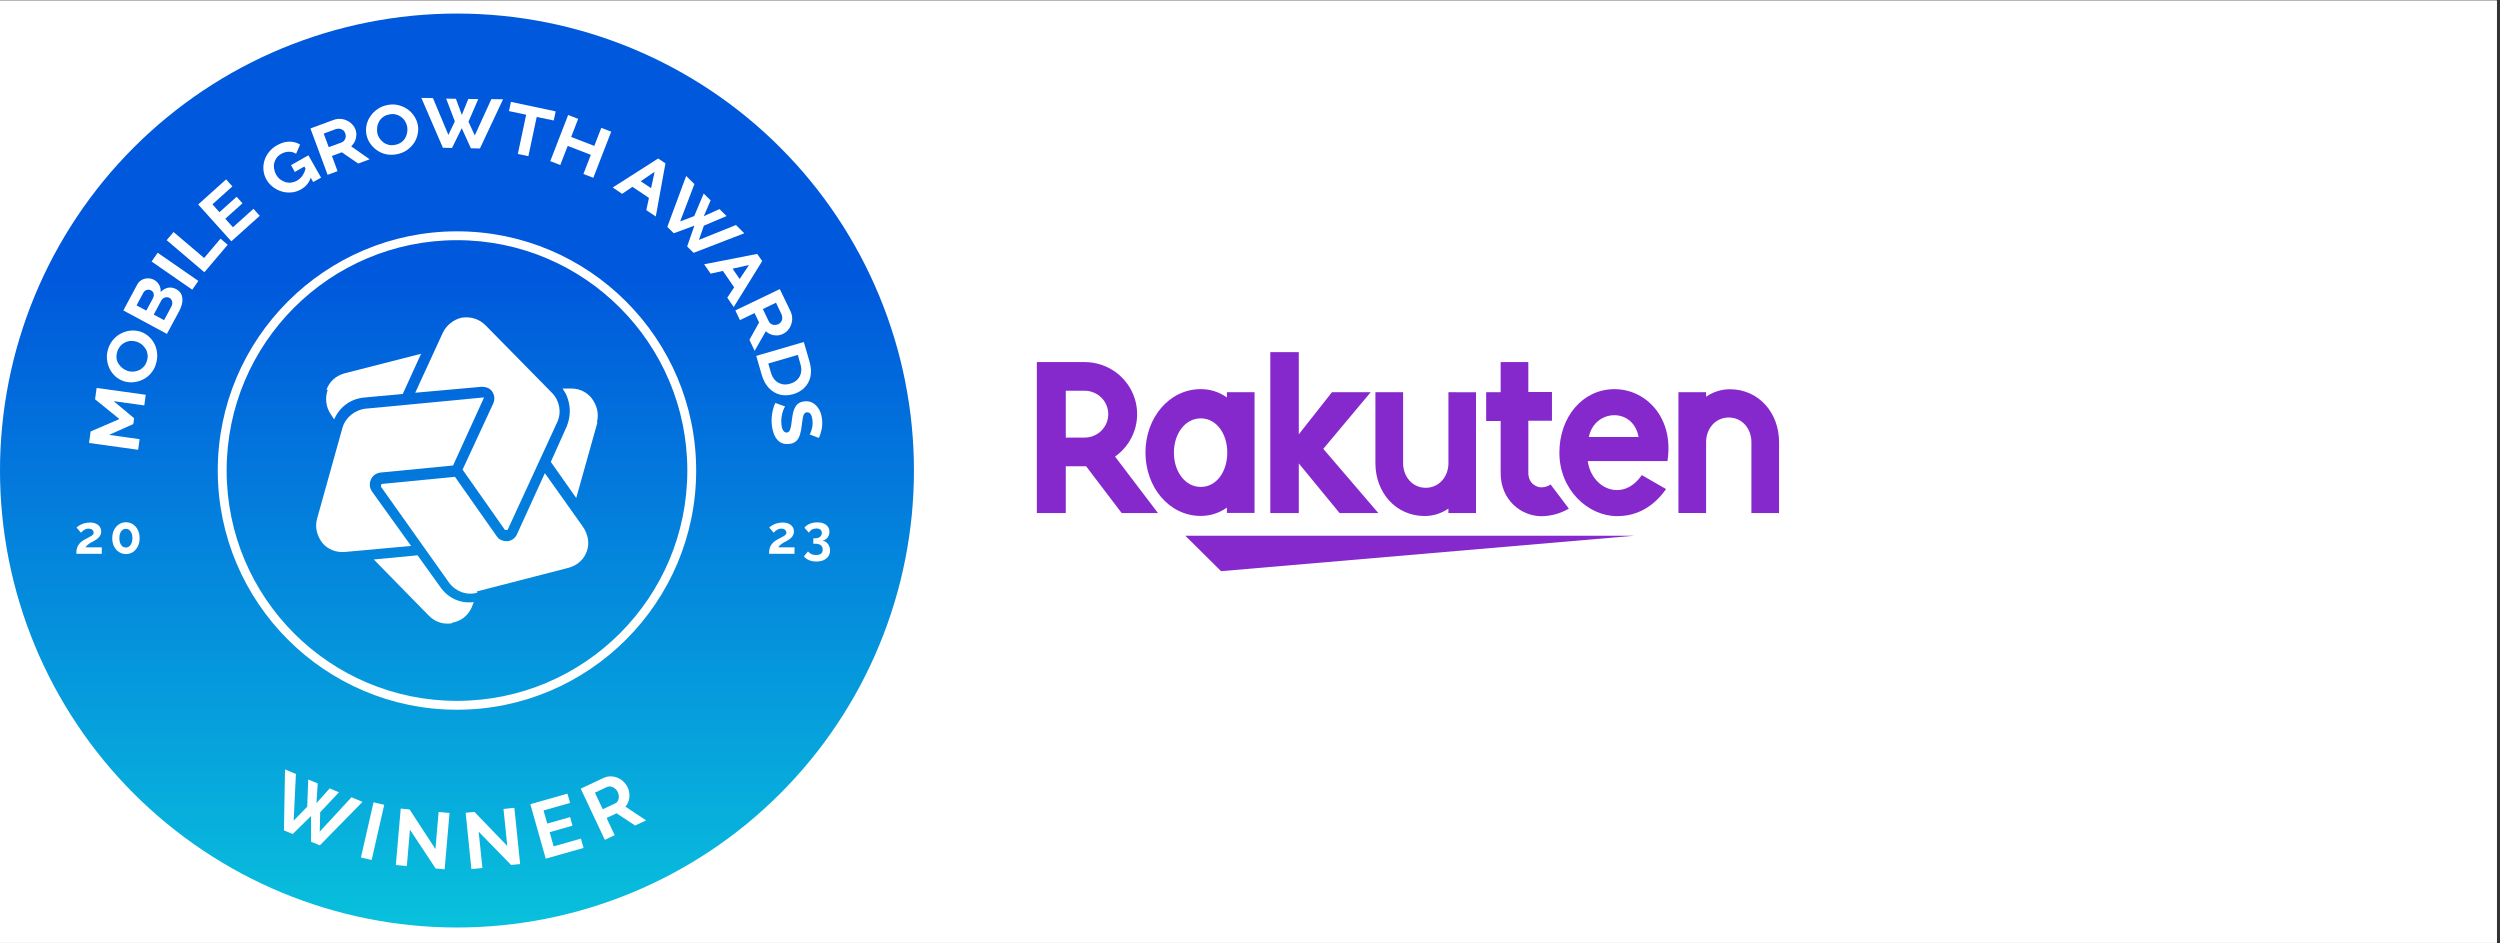 <?xml version="1.0" encoding="UTF-8"?>
<svg xmlns="http://www.w3.org/2000/svg" xmlns:xlink="http://www.w3.org/1999/xlink" width="530" zoomAndPan="magnify" viewBox="0 0 397.5 150" height="200" preserveAspectRatio="xMidYMid meet" version="1.0">
  <rect x="0" y="0" width="397.5" height="150" fill="#333333" stroke="none"/>
  <defs>
    <clipPath id="eaad29a18f">
      <path d="M 0 0.094 L 397 0.094 L 397 149.906 L 0 149.906 Z M 0 0.094 " clip-rule="nonzero"></path>
    </clipPath>
    <clipPath id="5bde4d93d6">
      <path d="M 0 2.156 L 145.316 2.156 L 145.316 147.473 L 0 147.473 Z M 0 2.156 " clip-rule="nonzero"></path>
    </clipPath>
    <clipPath id="ef4cf94f15">
      <path d="M 145.316 74.812 C 145.316 76.004 145.289 77.191 145.23 78.379 C 145.172 79.566 145.082 80.75 144.969 81.934 C 144.852 83.117 144.707 84.297 144.531 85.473 C 144.355 86.652 144.152 87.82 143.922 88.988 C 143.688 90.156 143.43 91.312 143.141 92.469 C 142.852 93.621 142.535 94.766 142.188 95.906 C 141.844 97.043 141.469 98.172 141.07 99.293 C 140.668 100.41 140.242 101.52 139.785 102.617 C 139.332 103.719 138.848 104.805 138.34 105.879 C 137.832 106.953 137.297 108.016 136.738 109.062 C 136.176 110.113 135.59 111.148 134.98 112.168 C 134.367 113.188 133.734 114.191 133.07 115.18 C 132.41 116.168 131.727 117.141 131.02 118.098 C 130.309 119.051 129.578 119.988 128.824 120.906 C 128.07 121.828 127.293 122.727 126.496 123.609 C 125.695 124.488 124.875 125.352 124.035 126.191 C 123.195 127.031 122.336 127.852 121.453 128.648 C 120.57 129.449 119.672 130.223 118.754 130.98 C 117.832 131.734 116.895 132.465 115.941 133.172 C 114.984 133.883 114.016 134.566 113.027 135.227 C 112.035 135.887 111.031 136.523 110.012 137.133 C 108.992 137.746 107.957 138.332 106.91 138.891 C 105.859 139.453 104.801 139.988 103.723 140.496 C 102.648 141.004 101.562 141.484 100.465 141.941 C 99.363 142.395 98.258 142.824 97.137 143.223 C 96.016 143.625 94.887 143.996 93.75 144.344 C 92.613 144.688 91.465 145.004 90.312 145.293 C 89.16 145.582 88 145.844 86.832 146.074 C 85.668 146.309 84.496 146.512 83.32 146.684 C 82.145 146.859 80.965 147.004 79.781 147.121 C 78.598 147.238 77.41 147.324 76.223 147.383 C 75.035 147.441 73.848 147.473 72.66 147.473 C 71.469 147.473 70.281 147.441 69.094 147.383 C 67.906 147.324 66.719 147.238 65.535 147.121 C 64.352 147.004 63.172 146.859 61.996 146.684 C 60.82 146.512 59.648 146.309 58.484 146.074 C 57.316 145.844 56.156 145.582 55.004 145.293 C 53.852 145.004 52.703 144.688 51.566 144.344 C 50.43 143.996 49.301 143.625 48.18 143.223 C 47.062 142.824 45.953 142.395 44.852 141.941 C 43.754 141.484 42.668 141.004 41.594 140.496 C 40.52 139.988 39.457 139.453 38.406 138.891 C 37.359 138.332 36.324 137.746 35.305 137.133 C 34.285 136.523 33.281 135.887 32.293 135.227 C 31.305 134.566 30.332 133.883 29.375 133.172 C 28.422 132.465 27.484 131.734 26.566 130.98 C 25.645 130.223 24.746 129.449 23.863 128.648 C 22.984 127.852 22.121 127.031 21.281 126.191 C 20.441 125.352 19.621 124.488 18.82 123.609 C 18.023 122.727 17.246 121.828 16.492 120.906 C 15.738 119.988 15.008 119.051 14.297 118.098 C 13.59 117.141 12.906 116.168 12.246 115.18 C 11.586 114.191 10.949 113.188 10.336 112.168 C 9.727 111.148 9.141 110.113 8.578 109.062 C 8.02 108.016 7.484 106.953 6.977 105.879 C 6.469 104.805 5.984 103.719 5.531 102.617 C 5.074 101.52 4.648 100.41 4.246 99.293 C 3.848 98.172 3.473 97.043 3.129 95.906 C 2.785 94.766 2.465 93.621 2.176 92.469 C 1.887 91.312 1.629 90.156 1.395 88.988 C 1.164 87.82 0.961 86.652 0.785 85.473 C 0.613 84.297 0.465 83.117 0.352 81.934 C 0.234 80.75 0.145 79.566 0.086 78.379 C 0.027 77.191 0 76.004 0 74.812 C 0 73.625 0.027 72.438 0.086 71.246 C 0.145 70.059 0.234 68.875 0.352 67.691 C 0.465 66.508 0.613 65.328 0.785 64.152 C 0.961 62.977 1.164 61.805 1.395 60.637 C 1.629 59.473 1.887 58.312 2.176 57.16 C 2.465 56.004 2.785 54.859 3.129 53.723 C 3.473 52.582 3.848 51.453 4.246 50.336 C 4.648 49.215 5.074 48.105 5.531 47.008 C 5.984 45.91 6.469 44.824 6.977 43.746 C 7.484 42.672 8.02 41.609 8.578 40.562 C 9.141 39.512 9.727 38.48 10.336 37.461 C 10.949 36.438 11.586 35.434 12.246 34.445 C 12.906 33.457 13.59 32.484 14.297 31.531 C 15.008 30.574 15.738 29.637 16.492 28.719 C 17.246 27.801 18.023 26.898 18.82 26.02 C 19.621 25.137 20.441 24.277 21.281 23.438 C 22.121 22.594 22.984 21.773 23.863 20.977 C 24.746 20.18 25.645 19.402 26.566 18.648 C 27.484 17.895 28.422 17.16 29.375 16.453 C 30.332 15.746 31.305 15.059 32.293 14.398 C 33.281 13.738 34.285 13.102 35.305 12.492 C 36.324 11.879 37.359 11.293 38.406 10.734 C 39.457 10.172 40.52 9.641 41.594 9.129 C 42.668 8.621 43.754 8.141 44.852 7.684 C 45.953 7.23 47.062 6.801 48.18 6.402 C 49.301 6 50.43 5.629 51.566 5.281 C 52.703 4.938 53.852 4.621 55.004 4.332 C 56.156 4.043 57.316 3.781 58.484 3.551 C 59.648 3.32 60.82 3.117 61.996 2.941 C 63.172 2.766 64.352 2.621 65.535 2.504 C 66.719 2.387 67.906 2.301 69.094 2.242 C 70.281 2.184 71.469 2.156 72.66 2.156 C 73.848 2.156 75.035 2.184 76.223 2.242 C 77.41 2.301 78.598 2.387 79.781 2.504 C 80.965 2.621 82.145 2.766 83.32 2.941 C 84.496 3.117 85.668 3.32 86.832 3.551 C 88 3.781 89.16 4.043 90.312 4.332 C 91.465 4.621 92.613 4.938 93.75 5.281 C 94.887 5.629 96.016 6 97.137 6.402 C 98.258 6.801 99.363 7.23 100.465 7.684 C 101.562 8.141 102.648 8.621 103.723 9.129 C 104.801 9.641 105.859 10.172 106.91 10.734 C 107.957 11.293 108.992 11.879 110.012 12.492 C 111.031 13.102 112.035 13.738 113.027 14.398 C 114.016 15.059 114.984 15.746 115.941 16.453 C 116.895 17.16 117.832 17.895 118.754 18.648 C 119.672 19.402 120.57 20.18 121.453 20.977 C 122.336 21.773 123.195 22.594 124.035 23.438 C 124.875 24.277 125.695 25.137 126.496 26.02 C 127.293 26.898 128.07 27.801 128.824 28.719 C 129.578 29.637 130.309 30.574 131.02 31.531 C 131.727 32.484 132.41 33.457 133.07 34.445 C 133.734 35.434 134.367 36.438 134.98 37.461 C 135.59 38.48 136.176 39.512 136.738 40.562 C 137.297 41.609 137.832 42.672 138.34 43.746 C 138.848 44.824 139.332 45.91 139.785 47.008 C 140.242 48.105 140.668 49.215 141.07 50.336 C 141.469 51.453 141.844 52.582 142.188 53.723 C 142.535 54.859 142.852 56.004 143.141 57.16 C 143.43 58.312 143.688 59.473 143.922 60.637 C 144.152 61.805 144.355 62.977 144.531 64.152 C 144.707 65.328 144.852 66.508 144.969 67.691 C 145.082 68.875 145.172 70.059 145.23 71.246 C 145.289 72.438 145.316 73.625 145.316 74.812 Z M 145.316 74.812 " clip-rule="nonzero"></path>
    </clipPath>
    <linearGradient x1="51.58" gradientTransform="matrix(1.409, 0, 0, -1.409, -0, 151.472)" y1="2.84" x2="51.58" gradientUnits="userSpaceOnUse" y2="106" id="d0716c9116">
      <stop stop-opacity="1" stop-color="rgb(3.36%, 75.464%, 86.299%)" offset="0"></stop>
      <stop stop-opacity="1" stop-color="rgb(3.34%, 75.24%, 86.299%)" offset="0.004"></stop>
      <stop stop-opacity="1" stop-color="rgb(3.322%, 75.015%, 86.299%)" offset="0.008"></stop>
      <stop stop-opacity="1" stop-color="rgb(3.304%, 74.791%, 86.299%)" offset="0.012"></stop>
      <stop stop-opacity="1" stop-color="rgb(3.285%, 74.568%, 86.299%)" offset="0.016"></stop>
      <stop stop-opacity="1" stop-color="rgb(3.267%, 74.344%, 86.299%)" offset="0.02"></stop>
      <stop stop-opacity="1" stop-color="rgb(3.249%, 74.121%, 86.299%)" offset="0.023"></stop>
      <stop stop-opacity="1" stop-color="rgb(3.23%, 73.897%, 86.299%)" offset="0.027"></stop>
      <stop stop-opacity="1" stop-color="rgb(3.212%, 73.672%, 86.299%)" offset="0.031"></stop>
      <stop stop-opacity="1" stop-color="rgb(3.194%, 73.448%, 86.299%)" offset="0.035"></stop>
      <stop stop-opacity="1" stop-color="rgb(3.175%, 73.225%, 86.299%)" offset="0.039"></stop>
      <stop stop-opacity="1" stop-color="rgb(3.157%, 73.001%, 86.299%)" offset="0.043"></stop>
      <stop stop-opacity="1" stop-color="rgb(3.139%, 72.778%, 86.299%)" offset="0.047"></stop>
      <stop stop-opacity="1" stop-color="rgb(3.12%, 72.554%, 86.299%)" offset="0.051"></stop>
      <stop stop-opacity="1" stop-color="rgb(3.102%, 72.33%, 86.299%)" offset="0.055"></stop>
      <stop stop-opacity="1" stop-color="rgb(3.084%, 72.105%, 86.299%)" offset="0.059"></stop>
      <stop stop-opacity="1" stop-color="rgb(3.065%, 71.883%, 86.299%)" offset="0.062"></stop>
      <stop stop-opacity="1" stop-color="rgb(3.047%, 71.658%, 86.299%)" offset="0.066"></stop>
      <stop stop-opacity="1" stop-color="rgb(3.029%, 71.434%, 86.299%)" offset="0.07"></stop>
      <stop stop-opacity="1" stop-color="rgb(3.011%, 71.21%, 86.299%)" offset="0.074"></stop>
      <stop stop-opacity="1" stop-color="rgb(2.992%, 70.987%, 86.299%)" offset="0.078"></stop>
      <stop stop-opacity="1" stop-color="rgb(2.974%, 70.763%, 86.299%)" offset="0.082"></stop>
      <stop stop-opacity="1" stop-color="rgb(2.956%, 70.54%, 86.299%)" offset="0.086"></stop>
      <stop stop-opacity="1" stop-color="rgb(2.937%, 70.316%, 86.299%)" offset="0.09"></stop>
      <stop stop-opacity="1" stop-color="rgb(2.919%, 70.091%, 86.299%)" offset="0.094"></stop>
      <stop stop-opacity="1" stop-color="rgb(2.901%, 69.867%, 86.299%)" offset="0.098"></stop>
      <stop stop-opacity="1" stop-color="rgb(2.882%, 69.644%, 86.299%)" offset="0.102"></stop>
      <stop stop-opacity="1" stop-color="rgb(2.864%, 69.42%, 86.299%)" offset="0.105"></stop>
      <stop stop-opacity="1" stop-color="rgb(2.846%, 69.197%, 86.299%)" offset="0.109"></stop>
      <stop stop-opacity="1" stop-color="rgb(2.827%, 68.973%, 86.299%)" offset="0.113"></stop>
      <stop stop-opacity="1" stop-color="rgb(2.809%, 68.748%, 86.299%)" offset="0.117"></stop>
      <stop stop-opacity="1" stop-color="rgb(2.791%, 68.524%, 86.299%)" offset="0.121"></stop>
      <stop stop-opacity="1" stop-color="rgb(2.773%, 68.301%, 86.299%)" offset="0.125"></stop>
      <stop stop-opacity="1" stop-color="rgb(2.753%, 68.077%, 86.299%)" offset="0.129"></stop>
      <stop stop-opacity="1" stop-color="rgb(2.734%, 67.853%, 86.299%)" offset="0.133"></stop>
      <stop stop-opacity="1" stop-color="rgb(2.716%, 67.628%, 86.299%)" offset="0.137"></stop>
      <stop stop-opacity="1" stop-color="rgb(2.698%, 67.406%, 86.299%)" offset="0.141"></stop>
      <stop stop-opacity="1" stop-color="rgb(2.679%, 67.181%, 86.299%)" offset="0.145"></stop>
      <stop stop-opacity="1" stop-color="rgb(2.661%, 66.959%, 86.299%)" offset="0.148"></stop>
      <stop stop-opacity="1" stop-color="rgb(2.643%, 66.734%, 86.299%)" offset="0.152"></stop>
      <stop stop-opacity="1" stop-color="rgb(2.625%, 66.51%, 86.299%)" offset="0.156"></stop>
      <stop stop-opacity="1" stop-color="rgb(2.606%, 66.286%, 86.299%)" offset="0.16"></stop>
      <stop stop-opacity="1" stop-color="rgb(2.588%, 66.063%, 86.299%)" offset="0.164"></stop>
      <stop stop-opacity="1" stop-color="rgb(2.57%, 65.839%, 86.299%)" offset="0.168"></stop>
      <stop stop-opacity="1" stop-color="rgb(2.551%, 65.614%, 86.299%)" offset="0.172"></stop>
      <stop stop-opacity="1" stop-color="rgb(2.533%, 65.39%, 86.299%)" offset="0.176"></stop>
      <stop stop-opacity="1" stop-color="rgb(2.515%, 65.167%, 86.299%)" offset="0.18"></stop>
      <stop stop-opacity="1" stop-color="rgb(2.496%, 64.943%, 86.299%)" offset="0.184"></stop>
      <stop stop-opacity="1" stop-color="rgb(2.478%, 64.72%, 86.299%)" offset="0.188"></stop>
      <stop stop-opacity="1" stop-color="rgb(2.46%, 64.496%, 86.299%)" offset="0.191"></stop>
      <stop stop-opacity="1" stop-color="rgb(2.441%, 64.272%, 86.299%)" offset="0.195"></stop>
      <stop stop-opacity="1" stop-color="rgb(2.423%, 64.047%, 86.299%)" offset="0.199"></stop>
      <stop stop-opacity="1" stop-color="rgb(2.405%, 63.824%, 86.299%)" offset="0.203"></stop>
      <stop stop-opacity="1" stop-color="rgb(2.386%, 63.6%, 86.299%)" offset="0.207"></stop>
      <stop stop-opacity="1" stop-color="rgb(2.368%, 63.377%, 86.299%)" offset="0.211"></stop>
      <stop stop-opacity="1" stop-color="rgb(2.35%, 63.153%, 86.299%)" offset="0.215"></stop>
      <stop stop-opacity="1" stop-color="rgb(2.332%, 62.929%, 86.299%)" offset="0.219"></stop>
      <stop stop-opacity="1" stop-color="rgb(2.313%, 62.704%, 86.299%)" offset="0.223"></stop>
      <stop stop-opacity="1" stop-color="rgb(2.295%, 62.482%, 86.299%)" offset="0.227"></stop>
      <stop stop-opacity="1" stop-color="rgb(2.277%, 62.257%, 86.299%)" offset="0.23"></stop>
      <stop stop-opacity="1" stop-color="rgb(2.258%, 62.033%, 86.299%)" offset="0.234"></stop>
      <stop stop-opacity="1" stop-color="rgb(2.24%, 61.809%, 86.299%)" offset="0.238"></stop>
      <stop stop-opacity="1" stop-color="rgb(2.222%, 61.586%, 86.299%)" offset="0.242"></stop>
      <stop stop-opacity="1" stop-color="rgb(2.203%, 61.362%, 86.299%)" offset="0.246"></stop>
      <stop stop-opacity="1" stop-color="rgb(2.185%, 61.139%, 86.299%)" offset="0.25"></stop>
      <stop stop-opacity="1" stop-color="rgb(2.165%, 60.915%, 86.299%)" offset="0.254"></stop>
      <stop stop-opacity="1" stop-color="rgb(2.147%, 60.69%, 86.299%)" offset="0.258"></stop>
      <stop stop-opacity="1" stop-color="rgb(2.129%, 60.466%, 86.299%)" offset="0.262"></stop>
      <stop stop-opacity="1" stop-color="rgb(2.11%, 60.243%, 86.299%)" offset="0.266"></stop>
      <stop stop-opacity="1" stop-color="rgb(2.092%, 60.019%, 86.299%)" offset="0.27"></stop>
      <stop stop-opacity="1" stop-color="rgb(2.074%, 59.796%, 86.299%)" offset="0.273"></stop>
      <stop stop-opacity="1" stop-color="rgb(2.055%, 59.572%, 86.299%)" offset="0.277"></stop>
      <stop stop-opacity="1" stop-color="rgb(2.037%, 59.348%, 86.299%)" offset="0.281"></stop>
      <stop stop-opacity="1" stop-color="rgb(2.019%, 59.123%, 86.299%)" offset="0.285"></stop>
      <stop stop-opacity="1" stop-color="rgb(2%, 58.9%, 86.299%)" offset="0.289"></stop>
      <stop stop-opacity="1" stop-color="rgb(1.982%, 58.676%, 86.299%)" offset="0.293"></stop>
      <stop stop-opacity="1" stop-color="rgb(1.964%, 58.452%, 86.299%)" offset="0.297"></stop>
      <stop stop-opacity="1" stop-color="rgb(1.945%, 58.228%, 86.299%)" offset="0.301"></stop>
      <stop stop-opacity="1" stop-color="rgb(1.927%, 58.005%, 86.299%)" offset="0.305"></stop>
      <stop stop-opacity="1" stop-color="rgb(1.909%, 57.78%, 86.299%)" offset="0.309"></stop>
      <stop stop-opacity="1" stop-color="rgb(1.891%, 57.558%, 86.299%)" offset="0.312"></stop>
      <stop stop-opacity="1" stop-color="rgb(1.872%, 57.333%, 86.299%)" offset="0.316"></stop>
      <stop stop-opacity="1" stop-color="rgb(1.854%, 57.109%, 86.299%)" offset="0.32"></stop>
      <stop stop-opacity="1" stop-color="rgb(1.836%, 56.885%, 86.299%)" offset="0.324"></stop>
      <stop stop-opacity="1" stop-color="rgb(1.817%, 56.662%, 86.299%)" offset="0.328"></stop>
      <stop stop-opacity="1" stop-color="rgb(1.799%, 56.438%, 86.299%)" offset="0.332"></stop>
      <stop stop-opacity="1" stop-color="rgb(1.781%, 56.215%, 86.299%)" offset="0.336"></stop>
      <stop stop-opacity="1" stop-color="rgb(1.762%, 55.991%, 86.299%)" offset="0.34"></stop>
      <stop stop-opacity="1" stop-color="rgb(1.744%, 55.766%, 86.299%)" offset="0.344"></stop>
      <stop stop-opacity="1" stop-color="rgb(1.726%, 55.542%, 86.299%)" offset="0.348"></stop>
      <stop stop-opacity="1" stop-color="rgb(1.707%, 55.319%, 86.299%)" offset="0.352"></stop>
      <stop stop-opacity="1" stop-color="rgb(1.689%, 55.095%, 86.299%)" offset="0.355"></stop>
      <stop stop-opacity="1" stop-color="rgb(1.671%, 54.871%, 86.299%)" offset="0.359"></stop>
      <stop stop-opacity="1" stop-color="rgb(1.653%, 54.646%, 86.299%)" offset="0.363"></stop>
      <stop stop-opacity="1" stop-color="rgb(1.634%, 54.424%, 86.299%)" offset="0.367"></stop>
      <stop stop-opacity="1" stop-color="rgb(1.614%, 54.199%, 86.299%)" offset="0.371"></stop>
      <stop stop-opacity="1" stop-color="rgb(1.596%, 53.976%, 86.299%)" offset="0.375"></stop>
      <stop stop-opacity="1" stop-color="rgb(1.578%, 53.752%, 86.299%)" offset="0.379"></stop>
      <stop stop-opacity="1" stop-color="rgb(1.559%, 53.528%, 86.299%)" offset="0.383"></stop>
      <stop stop-opacity="1" stop-color="rgb(1.541%, 53.304%, 86.299%)" offset="0.387"></stop>
      <stop stop-opacity="1" stop-color="rgb(1.523%, 53.081%, 86.299%)" offset="0.391"></stop>
      <stop stop-opacity="1" stop-color="rgb(1.505%, 52.856%, 86.299%)" offset="0.395"></stop>
      <stop stop-opacity="1" stop-color="rgb(1.486%, 52.634%, 86.299%)" offset="0.398"></stop>
      <stop stop-opacity="1" stop-color="rgb(1.468%, 52.409%, 86.299%)" offset="0.402"></stop>
      <stop stop-opacity="1" stop-color="rgb(1.45%, 52.185%, 86.299%)" offset="0.406"></stop>
      <stop stop-opacity="1" stop-color="rgb(1.431%, 51.961%, 86.299%)" offset="0.41"></stop>
      <stop stop-opacity="1" stop-color="rgb(1.413%, 51.738%, 86.299%)" offset="0.414"></stop>
      <stop stop-opacity="1" stop-color="rgb(1.395%, 51.514%, 86.299%)" offset="0.418"></stop>
      <stop stop-opacity="1" stop-color="rgb(1.376%, 51.289%, 86.299%)" offset="0.422"></stop>
      <stop stop-opacity="1" stop-color="rgb(1.358%, 51.065%, 86.299%)" offset="0.426"></stop>
      <stop stop-opacity="1" stop-color="rgb(1.34%, 50.842%, 86.299%)" offset="0.43"></stop>
      <stop stop-opacity="1" stop-color="rgb(1.321%, 50.618%, 86.299%)" offset="0.434"></stop>
      <stop stop-opacity="1" stop-color="rgb(1.303%, 50.395%, 86.299%)" offset="0.438"></stop>
      <stop stop-opacity="1" stop-color="rgb(1.285%, 50.171%, 86.299%)" offset="0.441"></stop>
      <stop stop-opacity="1" stop-color="rgb(1.266%, 49.947%, 86.299%)" offset="0.445"></stop>
      <stop stop-opacity="1" stop-color="rgb(1.248%, 49.722%, 86.299%)" offset="0.449"></stop>
      <stop stop-opacity="1" stop-color="rgb(1.23%, 49.5%, 86.299%)" offset="0.453"></stop>
      <stop stop-opacity="1" stop-color="rgb(1.212%, 49.275%, 86.299%)" offset="0.457"></stop>
      <stop stop-opacity="1" stop-color="rgb(1.193%, 49.052%, 86.299%)" offset="0.461"></stop>
      <stop stop-opacity="1" stop-color="rgb(1.175%, 48.828%, 86.299%)" offset="0.465"></stop>
      <stop stop-opacity="1" stop-color="rgb(1.157%, 48.604%, 86.299%)" offset="0.469"></stop>
      <stop stop-opacity="1" stop-color="rgb(1.138%, 48.38%, 86.299%)" offset="0.473"></stop>
      <stop stop-opacity="1" stop-color="rgb(1.12%, 48.157%, 86.299%)" offset="0.477"></stop>
      <stop stop-opacity="1" stop-color="rgb(1.102%, 47.932%, 86.299%)" offset="0.48"></stop>
      <stop stop-opacity="1" stop-color="rgb(1.083%, 47.708%, 86.299%)" offset="0.484"></stop>
      <stop stop-opacity="1" stop-color="rgb(1.065%, 47.484%, 86.299%)" offset="0.488"></stop>
      <stop stop-opacity="1" stop-color="rgb(1.047%, 47.261%, 86.299%)" offset="0.492"></stop>
      <stop stop-opacity="1" stop-color="rgb(1.027%, 47.037%, 86.299%)" offset="0.496"></stop>
      <stop stop-opacity="1" stop-color="rgb(1.009%, 46.814%, 86.299%)" offset="0.5"></stop>
      <stop stop-opacity="1" stop-color="rgb(0.99%, 46.59%, 86.299%)" offset="0.504"></stop>
      <stop stop-opacity="1" stop-color="rgb(0.972%, 46.365%, 86.299%)" offset="0.508"></stop>
      <stop stop-opacity="1" stop-color="rgb(0.954%, 46.141%, 86.299%)" offset="0.512"></stop>
      <stop stop-opacity="1" stop-color="rgb(0.935%, 45.918%, 86.299%)" offset="0.516"></stop>
      <stop stop-opacity="1" stop-color="rgb(0.917%, 45.694%, 86.299%)" offset="0.52"></stop>
      <stop stop-opacity="1" stop-color="rgb(0.899%, 45.471%, 86.299%)" offset="0.523"></stop>
      <stop stop-opacity="1" stop-color="rgb(0.88%, 45.247%, 86.299%)" offset="0.527"></stop>
      <stop stop-opacity="1" stop-color="rgb(0.862%, 45.023%, 86.299%)" offset="0.531"></stop>
      <stop stop-opacity="1" stop-color="rgb(0.844%, 44.798%, 86.299%)" offset="0.535"></stop>
      <stop stop-opacity="1" stop-color="rgb(0.826%, 44.575%, 86.299%)" offset="0.539"></stop>
      <stop stop-opacity="1" stop-color="rgb(0.807%, 44.351%, 86.299%)" offset="0.543"></stop>
      <stop stop-opacity="1" stop-color="rgb(0.789%, 44.127%, 86.299%)" offset="0.547"></stop>
      <stop stop-opacity="1" stop-color="rgb(0.771%, 43.903%, 86.299%)" offset="0.551"></stop>
      <stop stop-opacity="1" stop-color="rgb(0.752%, 43.68%, 86.299%)" offset="0.555"></stop>
      <stop stop-opacity="1" stop-color="rgb(0.734%, 43.456%, 86.299%)" offset="0.559"></stop>
      <stop stop-opacity="1" stop-color="rgb(0.716%, 43.233%, 86.299%)" offset="0.562"></stop>
      <stop stop-opacity="1" stop-color="rgb(0.697%, 43.008%, 86.299%)" offset="0.566"></stop>
      <stop stop-opacity="1" stop-color="rgb(0.679%, 42.784%, 86.299%)" offset="0.57"></stop>
      <stop stop-opacity="1" stop-color="rgb(0.661%, 42.56%, 86.299%)" offset="0.574"></stop>
      <stop stop-opacity="1" stop-color="rgb(0.642%, 42.337%, 86.299%)" offset="0.578"></stop>
      <stop stop-opacity="1" stop-color="rgb(0.624%, 42.113%, 86.299%)" offset="0.582"></stop>
      <stop stop-opacity="1" stop-color="rgb(0.606%, 41.89%, 86.299%)" offset="0.586"></stop>
      <stop stop-opacity="1" stop-color="rgb(0.587%, 41.666%, 86.299%)" offset="0.59"></stop>
      <stop stop-opacity="1" stop-color="rgb(0.569%, 41.441%, 86.299%)" offset="0.594"></stop>
      <stop stop-opacity="1" stop-color="rgb(0.551%, 41.217%, 86.299%)" offset="0.598"></stop>
      <stop stop-opacity="1" stop-color="rgb(0.533%, 40.994%, 86.299%)" offset="0.602"></stop>
      <stop stop-opacity="1" stop-color="rgb(0.514%, 40.77%, 86.299%)" offset="0.605"></stop>
      <stop stop-opacity="1" stop-color="rgb(0.496%, 40.546%, 86.299%)" offset="0.609"></stop>
      <stop stop-opacity="1" stop-color="rgb(0.478%, 40.321%, 86.299%)" offset="0.613"></stop>
      <stop stop-opacity="1" stop-color="rgb(0.459%, 40.099%, 86.299%)" offset="0.617"></stop>
      <stop stop-opacity="1" stop-color="rgb(0.439%, 39.874%, 86.299%)" offset="0.621"></stop>
      <stop stop-opacity="1" stop-color="rgb(0.421%, 39.651%, 86.299%)" offset="0.625"></stop>
      <stop stop-opacity="1" stop-color="rgb(0.403%, 39.427%, 86.299%)" offset="0.629"></stop>
      <stop stop-opacity="1" stop-color="rgb(0.385%, 39.203%, 86.299%)" offset="0.633"></stop>
      <stop stop-opacity="1" stop-color="rgb(0.366%, 38.979%, 86.299%)" offset="0.637"></stop>
      <stop stop-opacity="1" stop-color="rgb(0.348%, 38.756%, 86.299%)" offset="0.641"></stop>
      <stop stop-opacity="1" stop-color="rgb(0.33%, 38.531%, 86.299%)" offset="0.645"></stop>
      <stop stop-opacity="1" stop-color="rgb(0.311%, 38.309%, 86.299%)" offset="0.648"></stop>
      <stop stop-opacity="1" stop-color="rgb(0.293%, 38.084%, 86.299%)" offset="0.652"></stop>
      <stop stop-opacity="1" stop-color="rgb(0.275%, 37.86%, 86.299%)" offset="0.656"></stop>
      <stop stop-opacity="1" stop-color="rgb(0.256%, 37.636%, 86.299%)" offset="0.66"></stop>
      <stop stop-opacity="1" stop-color="rgb(0.238%, 37.413%, 86.299%)" offset="0.664"></stop>
      <stop stop-opacity="1" stop-color="rgb(0.22%, 37.189%, 86.299%)" offset="0.668"></stop>
      <stop stop-opacity="1" stop-color="rgb(0.201%, 36.964%, 86.299%)" offset="0.672"></stop>
      <stop stop-opacity="1" stop-color="rgb(0.183%, 36.74%, 86.299%)" offset="0.676"></stop>
      <stop stop-opacity="1" stop-color="rgb(0.165%, 36.517%, 86.299%)" offset="0.68"></stop>
      <stop stop-opacity="1" stop-color="rgb(0.146%, 36.293%, 86.299%)" offset="0.684"></stop>
      <stop stop-opacity="1" stop-color="rgb(0.128%, 36.07%, 86.299%)" offset="0.688"></stop>
      <stop stop-opacity="1" stop-color="rgb(0.11%, 35.846%, 86.299%)" offset="0.691"></stop>
      <stop stop-opacity="1" stop-color="rgb(0.092%, 35.622%, 86.299%)" offset="0.695"></stop>
      <stop stop-opacity="1" stop-color="rgb(0.073%, 35.397%, 86.299%)" offset="0.699"></stop>
      <stop stop-opacity="1" stop-color="rgb(0.055%, 35.175%, 86.299%)" offset="0.703"></stop>
      <stop stop-opacity="1" stop-color="rgb(0.037%, 34.95%, 86.299%)" offset="0.707"></stop>
      <stop stop-opacity="1" stop-color="rgb(0.018%, 34.727%, 86.299%)" offset="0.711"></stop>
      <stop stop-opacity="1" stop-color="rgb(0.009%, 34.613%, 86.299%)" offset="0.719"></stop>
      <stop stop-opacity="1" stop-color="rgb(0%, 34.499%, 86.299%)" offset="0.75"></stop>
      <stop stop-opacity="1" stop-color="rgb(0%, 34.499%, 86.299%)" offset="1"></stop>
    </linearGradient>
    <clipPath id="8f320beadf">
      <path d="M 164.688 55.984 L 250 55.984 L 250 83 L 164.688 83 Z M 164.688 55.984 " clip-rule="nonzero"></path>
    </clipPath>
  </defs>
  <g clip-path="url(#eaad29a18f)">
    <path fill="#ffffff" d="M 0 0.094 L 397 0.094 L 397 149.906 L 0 149.906 Z M 0 0.094 " fill-opacity="1" fill-rule="nonzero"></path>
    <path fill="#ffffff" d="M 0 0.094 L 397 0.094 L 397 149.906 L 0 149.906 Z M 0 0.094 " fill-opacity="1" fill-rule="nonzero"></path>
  </g>
  <g clip-path="url(#5bde4d93d6)">
    <g clip-path="url(#ef4cf94f15)">
      <path fill="url(#d0716c9116)" d="M 0 147.473 L 0 2.156 L 145.316 2.156 L 145.316 147.473 Z M 0 147.473 " fill-rule="nonzero"></path>
    </g>
  </g>
  <path fill="#ffffff" d="M 49.02 123.945 L 50.516 124.566 L 50.316 127.695 L 52.418 125.355 L 53.895 125.977 L 50.91 129.145 L 50.84 132.23 L 55.883 126.766 L 57.641 127.496 L 50.852 134.414 L 49.457 133.836 L 49.457 129.738 L 46.543 132.609 L 45.148 132.031 L 45.316 122.34 L 47.051 123.059 L 46.695 130.484 L 48.852 128.258 L 49.008 123.906 L 49.008 123.945 Z M 49.02 123.945 " fill-opacity="1" fill-rule="nonzero"></path>
  <path fill="#ffffff" d="M 57.391 136.344 L 59.391 127.566 L 61.094 127.961 L 59.094 136.738 Z M 57.391 136.344 " fill-opacity="1" fill-rule="nonzero"></path>
  <path fill="#ffffff" d="M 65.18 131.934 L 64.688 137.695 L 62.938 137.539 L 63.715 128.566 L 65.121 128.695 L 69.234 135.004 L 69.742 129.102 L 71.477 129.258 L 70.699 138.219 L 69.266 138.09 L 65.191 131.934 Z M 65.18 131.934 " fill-opacity="1" fill-rule="nonzero"></path>
  <path fill="#ffffff" d="M 76.109 132.258 L 76.703 138.004 L 74.953 138.188 L 74.039 129.23 L 75.434 129.09 L 80.66 134.512 L 80.055 128.625 L 81.785 128.441 L 82.703 137.387 L 81.266 137.527 L 76.109 132.242 Z M 76.109 132.258 " fill-opacity="1" fill-rule="nonzero"></path>
  <path fill="#ffffff" d="M 92.367 133.344 L 92.789 134.82 L 86.773 136.527 L 84.324 127.863 L 90.223 126.188 L 90.648 127.664 L 86.422 128.863 L 87.012 130.949 L 90.648 129.918 L 91.027 131.285 L 87.395 132.316 L 88.027 134.57 L 92.352 133.344 Z M 92.367 133.344 " fill-opacity="1" fill-rule="nonzero"></path>
  <path fill="#ffffff" d="M 96.168 133.539 L 92.336 125.398 L 95.957 123.695 C 96.324 123.523 96.703 123.441 97.086 123.441 C 97.465 123.441 97.844 123.523 98.199 123.664 C 98.551 123.82 98.875 124.016 99.141 124.285 C 99.422 124.555 99.633 124.848 99.789 125.188 C 99.957 125.523 100.043 125.891 100.07 126.258 C 100.098 126.625 100.07 126.988 99.957 127.328 C 99.844 127.664 99.676 127.977 99.438 128.258 L 102.734 130.441 L 100.988 131.258 L 98.027 129.312 L 96.449 130.062 L 97.734 132.793 L 96.156 133.539 Z M 95.816 128.68 L 97.805 127.75 C 98 127.652 98.156 127.512 98.254 127.328 C 98.352 127.129 98.395 126.918 98.395 126.68 C 98.395 126.441 98.34 126.199 98.227 125.949 C 98.113 125.695 97.945 125.496 97.746 125.34 C 97.551 125.199 97.34 125.102 97.129 125.059 C 96.914 125.02 96.703 125.059 96.52 125.129 L 94.59 126.031 L 95.832 128.668 Z M 95.816 128.68 " fill-opacity="1" fill-rule="nonzero"></path>
  <path fill="#ffffff" d="M 22.934 64.461 L 18.074 63.785 L 21.328 66.504 L 21.199 67.418 L 17.34 69.148 L 22.199 69.828 L 21.961 71.516 L 14.156 70.434 L 14.41 68.602 L 18.988 66.629 L 15.113 63.488 L 15.367 61.684 L 23.172 62.77 L 22.945 64.445 L 22.934 64.445 Z M 22.934 64.461 " fill-opacity="1" fill-rule="nonzero"></path>
  <path fill="#ffffff" d="M 24.777 57.953 C 24.582 58.543 24.285 59.035 23.918 59.445 C 23.555 59.852 23.117 60.164 22.637 60.387 C 22.156 60.613 21.664 60.742 21.145 60.781 C 20.621 60.824 20.129 60.754 19.652 60.602 C 19.156 60.43 18.707 60.176 18.328 59.824 C 17.945 59.473 17.637 59.062 17.41 58.586 C 17.188 58.105 17.043 57.598 17.004 57.051 C 16.961 56.5 17.031 55.938 17.227 55.375 C 17.426 54.781 17.723 54.289 18.102 53.895 C 18.48 53.484 18.902 53.176 19.383 52.949 C 19.863 52.727 20.355 52.598 20.875 52.555 C 21.398 52.527 21.891 52.586 22.355 52.738 C 22.836 52.91 23.27 53.16 23.652 53.5 C 24.047 53.852 24.355 54.262 24.582 54.727 C 24.82 55.191 24.949 55.711 24.988 56.262 C 25.031 56.809 24.961 57.375 24.766 57.938 Z M 20.227 58.965 C 20.523 59.062 20.836 59.105 21.145 59.094 C 21.453 59.078 21.766 59.008 22.059 58.883 C 22.355 58.754 22.609 58.57 22.836 58.332 C 23.059 58.094 23.23 57.797 23.34 57.43 C 23.469 57.062 23.512 56.711 23.469 56.387 C 23.426 56.062 23.328 55.754 23.172 55.484 C 23.004 55.219 22.805 54.992 22.566 54.781 C 22.328 54.586 22.059 54.445 21.766 54.344 C 21.469 54.246 21.156 54.191 20.848 54.203 C 20.539 54.203 20.242 54.289 19.945 54.414 C 19.664 54.543 19.398 54.727 19.188 54.965 C 18.961 55.203 18.793 55.5 18.664 55.852 C 18.539 56.219 18.496 56.57 18.523 56.895 C 18.551 57.219 18.652 57.527 18.82 57.797 C 18.988 58.062 19.188 58.305 19.426 58.5 C 19.664 58.699 19.934 58.84 20.215 58.938 L 20.215 58.965 Z M 20.227 58.965 " fill-opacity="1" fill-rule="nonzero"></path>
  <path fill="#ffffff" d="M 28.059 46.008 C 28.453 46.219 28.707 46.5 28.863 46.867 C 29.004 47.23 29.047 47.641 28.977 48.078 C 28.906 48.512 28.75 48.965 28.512 49.43 L 26.539 53.09 L 19.609 49.359 L 21.805 45.273 C 21.988 44.922 22.242 44.668 22.551 44.5 C 22.863 44.328 23.199 44.246 23.555 44.258 C 23.906 44.258 24.23 44.344 24.523 44.512 C 24.848 44.684 25.102 44.949 25.301 45.289 C 25.496 45.641 25.582 46.02 25.539 46.441 C 25.891 46.078 26.27 45.852 26.707 45.754 C 27.145 45.652 27.594 45.754 28.059 45.992 Z M 21.707 48.555 L 23.258 49.387 L 24.301 47.457 C 24.398 47.289 24.441 47.117 24.453 46.965 C 24.469 46.809 24.441 46.652 24.371 46.512 C 24.301 46.371 24.172 46.246 24.004 46.16 C 23.848 46.078 23.695 46.047 23.523 46.062 C 23.355 46.078 23.23 46.133 23.102 46.203 C 22.977 46.273 22.875 46.414 22.777 46.57 L 21.707 48.57 Z M 26.949 47.359 C 26.793 47.273 26.637 47.246 26.469 47.258 C 26.301 47.258 26.145 47.316 26.004 47.402 C 25.863 47.484 25.734 47.613 25.637 47.797 L 24.441 50.02 L 26.09 50.906 L 27.242 48.754 C 27.344 48.57 27.398 48.387 27.398 48.219 C 27.398 48.035 27.371 47.867 27.285 47.711 C 27.203 47.555 27.09 47.441 26.934 47.359 Z M 26.949 47.359 " fill-opacity="1" fill-rule="nonzero"></path>
  <path fill="#ffffff" d="M 30.566 46.062 L 24.102 41.582 L 25.074 40.188 L 31.539 44.668 Z M 30.566 46.062 " fill-opacity="1" fill-rule="nonzero"></path>
  <path fill="#ffffff" d="M 32.496 43.289 L 26.496 38.188 L 27.594 36.891 L 32.457 41.02 L 35.062 37.949 L 36.203 38.922 C 36.203 38.922 32.496 43.289 32.496 43.289 Z M 32.496 43.289 " fill-opacity="1" fill-rule="nonzero"></path>
  <path fill="#ffffff" d="M 40.301 33.203 L 41.301 34.312 L 36.781 38.371 L 31.512 32.512 L 35.949 28.523 L 36.949 29.637 L 33.781 32.484 L 34.891 33.738 L 37.625 31.285 L 38.555 32.328 L 35.82 34.777 L 37.035 36.133 L 40.289 33.215 L 40.301 33.215 Z M 40.301 33.203 " fill-opacity="1" fill-rule="nonzero"></path>
  <path fill="#ffffff" d="M 47.852 30.117 C 47.375 30.383 46.867 30.555 46.332 30.594 C 45.797 30.637 45.273 30.594 44.781 30.441 C 44.289 30.285 43.824 30.059 43.402 29.734 C 42.977 29.41 42.641 29.031 42.371 28.566 C 42.105 28.09 41.949 27.594 41.895 27.086 C 41.836 26.582 41.895 26.059 42.035 25.566 C 42.176 25.074 42.414 24.609 42.754 24.188 C 43.09 23.762 43.5 23.41 44.008 23.117 C 44.695 22.723 45.359 22.523 46.008 22.523 C 46.656 22.523 47.219 22.68 47.711 22.988 L 47.078 24.453 C 46.727 24.227 46.332 24.117 45.906 24.129 C 45.484 24.129 45.09 24.258 44.711 24.469 C 44.414 24.637 44.16 24.848 43.977 25.102 C 43.797 25.355 43.668 25.637 43.598 25.934 C 43.527 26.227 43.527 26.539 43.582 26.848 C 43.641 27.172 43.738 27.469 43.906 27.766 C 44.078 28.074 44.301 28.328 44.555 28.523 C 44.809 28.723 45.09 28.863 45.387 28.961 C 45.684 29.047 45.992 29.074 46.301 29.031 C 46.613 28.988 46.922 28.891 47.219 28.723 C 47.586 28.512 47.895 28.23 48.121 27.875 C 48.359 27.523 48.527 27.102 48.625 26.609 L 49.457 28.074 C 49.332 28.555 49.121 28.945 48.852 29.285 C 48.586 29.625 48.246 29.891 47.852 30.117 Z M 48.387 26.48 L 46.879 27.34 L 46.273 26.258 L 49.035 24.691 L 51.051 28.242 L 49.797 28.945 L 48.387 26.469 Z M 48.387 26.48 " fill-opacity="1" fill-rule="nonzero"></path>
  <path fill="#ffffff" d="M 52.094 27.805 L 49.359 20.426 L 52.98 19.086 C 53.5 18.891 53.992 18.848 54.488 18.945 C 54.965 19.043 55.387 19.242 55.754 19.539 C 56.105 19.832 56.375 20.184 56.516 20.594 C 56.629 20.902 56.684 21.215 56.656 21.539 C 56.629 21.863 56.559 22.172 56.43 22.469 C 56.289 22.762 56.094 23.031 55.84 23.27 L 58.77 25.328 L 56.953 26.004 L 54.348 24.215 L 52.781 24.793 L 53.668 27.215 L 52.078 27.805 Z M 52.273 23.398 L 54.277 22.664 C 54.473 22.594 54.629 22.48 54.742 22.328 C 54.852 22.172 54.938 22.004 54.965 21.805 C 54.992 21.609 54.965 21.41 54.895 21.199 C 54.812 20.973 54.699 20.805 54.527 20.691 C 54.359 20.578 54.191 20.496 53.992 20.469 C 53.797 20.438 53.598 20.469 53.402 20.523 L 51.473 21.242 L 52.273 23.41 Z M 52.273 23.398 " fill-opacity="1" fill-rule="nonzero"></path>
  <path fill="#ffffff" d="M 63.094 24.523 C 62.488 24.637 61.91 24.637 61.375 24.523 C 60.84 24.41 60.348 24.188 59.91 23.875 C 59.473 23.566 59.121 23.199 58.84 22.777 C 58.543 22.355 58.359 21.891 58.262 21.383 C 58.164 20.863 58.176 20.355 58.289 19.848 C 58.402 19.34 58.613 18.875 58.926 18.438 C 59.219 18 59.602 17.637 60.066 17.324 C 60.516 17.016 61.051 16.805 61.629 16.691 C 62.234 16.578 62.812 16.578 63.348 16.719 C 63.883 16.848 64.363 17.07 64.797 17.367 C 65.234 17.68 65.586 18.043 65.867 18.48 C 66.152 18.918 66.332 19.367 66.434 19.863 C 66.531 20.355 66.516 20.863 66.402 21.367 C 66.293 21.875 66.094 22.355 65.797 22.777 C 65.504 23.199 65.121 23.582 64.672 23.891 C 64.223 24.199 63.684 24.41 63.094 24.523 Z M 59.965 21.059 C 60.023 21.367 60.137 21.664 60.305 21.934 C 60.473 22.199 60.684 22.426 60.938 22.621 C 61.191 22.82 61.473 22.945 61.797 23.031 C 62.121 23.102 62.461 23.102 62.824 23.031 C 63.207 22.961 63.531 22.82 63.797 22.637 C 64.066 22.438 64.277 22.215 64.434 21.934 C 64.586 21.664 64.688 21.367 64.742 21.059 C 64.797 20.75 64.785 20.438 64.742 20.145 C 64.688 19.832 64.574 19.539 64.402 19.27 C 64.25 19.004 64.039 18.777 63.785 18.594 C 63.531 18.41 63.25 18.27 62.926 18.199 C 62.613 18.113 62.262 18.113 61.895 18.199 C 61.516 18.27 61.191 18.395 60.926 18.594 C 60.656 18.789 60.445 19.016 60.289 19.297 C 60.137 19.578 60.023 19.875 59.98 20.172 C 59.938 20.469 59.938 20.777 59.98 21.074 L 59.965 21.074 Z M 59.965 21.059 " fill-opacity="1" fill-rule="nonzero"></path>
  <path fill="#ffffff" d="M 70.926 15.676 L 72.488 15.707 L 73.434 18.27 L 74.461 15.734 L 76.039 15.762 L 74.488 19.355 L 75.488 21.539 L 78.125 15.762 L 79.984 15.789 L 76.309 23.609 L 74.871 23.582 L 73.418 20.383 L 71.871 23.523 L 70.418 23.496 L 66.996 15.566 L 68.84 15.594 L 71.293 21.453 L 72.32 19.297 L 70.926 15.648 Z M 70.926 15.676 " fill-opacity="1" fill-rule="nonzero"></path>
  <path fill="#ffffff" d="M 88.043 19.156 L 85.336 18.594 L 84.012 24.832 L 82.336 24.48 L 83.66 18.242 L 80.926 17.664 L 81.238 16.199 L 88.352 17.707 L 88.043 19.172 Z M 88.043 19.156 " fill-opacity="1" fill-rule="nonzero"></path>
  <path fill="#ffffff" d="M 97.184 20.934 L 94.336 28.27 L 92.762 27.664 L 93.945 24.621 L 90.266 23.199 L 89.082 26.242 L 87.492 25.621 L 90.336 18.285 L 91.93 18.902 L 90.816 21.777 L 94.492 23.199 L 95.605 20.328 C 95.605 20.328 97.184 20.934 97.184 20.934 Z M 97.184 20.934 " fill-opacity="1" fill-rule="nonzero"></path>
  <path fill="#ffffff" d="M 97.41 29.82 L 104.648 25.199 L 105.805 25.977 L 104.27 34.426 L 102.762 33.414 L 103.184 31.469 L 100.562 29.707 L 98.914 30.82 L 97.41 29.805 Z M 104.086 27.312 L 101.875 28.82 L 103.523 29.918 Z M 104.086 27.312 " fill-opacity="1" fill-rule="nonzero"></path>
  <path fill="#ffffff" d="M 111.875 30.766 L 112.988 31.863 L 111.902 34.371 L 114.398 33.242 L 115.523 34.355 L 111.918 35.879 L 111.129 38.145 L 117.016 35.777 L 118.34 37.09 L 110.285 40.203 L 109.254 39.188 L 110.41 35.879 L 107.129 37.09 L 106.102 36.074 L 109.102 27.977 L 110.41 29.27 L 108.145 35.203 L 110.383 34.355 L 111.891 30.766 Z M 111.875 30.766 " fill-opacity="1" fill-rule="nonzero"></path>
  <path fill="#ffffff" d="M 111.961 42.02 L 120.398 40.371 L 121.188 41.512 L 116.664 48.824 L 115.637 47.332 L 116.734 45.684 L 114.934 43.074 L 112.988 43.512 C 112.988 43.512 111.961 42.02 111.961 42.02 Z M 119.09 42.133 L 116.48 42.723 L 117.609 44.359 C 117.609 44.359 119.09 42.133 119.09 42.133 Z M 119.09 42.133 " fill-opacity="1" fill-rule="nonzero"></path>
  <path fill="#ffffff" d="M 116.891 49.371 L 123.988 45.965 L 125.668 49.441 C 125.906 49.938 126.004 50.441 125.949 50.922 C 125.891 51.414 125.738 51.852 125.484 52.23 C 125.23 52.613 124.891 52.91 124.496 53.09 C 124.203 53.234 123.891 53.316 123.566 53.332 C 123.242 53.332 122.934 53.305 122.625 53.191 C 122.312 53.078 122.031 52.91 121.766 52.668 L 119.988 55.781 L 119.16 54.035 L 120.695 51.273 L 119.977 49.781 L 117.652 50.895 L 116.918 49.359 L 116.891 49.359 Z M 121.301 49.148 L 122.215 51.062 C 122.301 51.246 122.426 51.402 122.594 51.5 C 122.766 51.598 122.949 51.668 123.145 51.668 C 123.344 51.668 123.539 51.641 123.738 51.555 C 123.949 51.457 124.102 51.316 124.215 51.148 C 124.328 50.98 124.383 50.797 124.383 50.586 C 124.383 50.387 124.355 50.191 124.273 49.992 L 123.383 48.133 L 121.301 49.133 Z M 121.301 49.148 " fill-opacity="1" fill-rule="nonzero"></path>
  <path fill="#ffffff" d="M 120.242 56.586 L 127.809 54.375 L 128.695 57.43 C 128.961 58.348 129.02 59.164 128.863 59.867 C 128.711 60.57 128.387 61.164 127.906 61.641 C 127.426 62.121 126.836 62.461 126.133 62.672 C 125.371 62.895 124.668 62.91 123.988 62.742 C 123.328 62.559 122.738 62.207 122.242 61.684 C 121.75 61.164 121.383 60.473 121.129 59.641 C 121.129 59.641 120.242 56.586 120.242 56.586 Z M 125.637 61.008 C 126.102 60.867 126.484 60.656 126.777 60.359 C 127.074 60.062 127.258 59.711 127.355 59.289 C 127.457 58.867 127.414 58.387 127.258 57.852 L 126.852 56.43 L 122.16 57.797 L 122.566 59.219 C 122.723 59.754 122.961 60.176 123.273 60.488 C 123.582 60.797 123.949 60.98 124.355 61.078 C 124.766 61.176 125.188 61.137 125.637 61.008 Z M 125.637 61.008 " fill-opacity="1" fill-rule="nonzero"></path>
  <path fill="#ffffff" d="M 128.723 69.109 C 128.793 69.008 128.879 68.828 128.961 68.586 C 129.047 68.348 129.133 68.066 129.176 67.742 C 129.215 67.418 129.23 67.094 129.176 66.754 C 129.117 66.332 129.02 66.008 128.863 65.812 C 128.711 65.613 128.512 65.531 128.273 65.559 C 128.09 65.586 127.949 65.672 127.852 65.824 C 127.75 65.98 127.68 66.207 127.637 66.504 C 127.598 66.797 127.539 67.148 127.484 67.586 C 127.426 68.148 127.328 68.645 127.203 69.078 C 127.074 69.504 126.891 69.855 126.625 70.109 C 126.371 70.363 125.992 70.531 125.512 70.586 C 125.074 70.645 124.695 70.586 124.371 70.473 C 124.047 70.348 123.777 70.137 123.555 69.867 C 123.328 69.602 123.145 69.277 123.02 68.91 C 122.891 68.543 122.793 68.148 122.738 67.742 C 122.652 67.109 122.664 66.473 122.766 65.824 C 122.863 65.18 123.031 64.586 123.273 64.066 L 124.836 64.629 C 124.723 64.77 124.625 64.98 124.512 65.289 C 124.398 65.602 124.328 65.938 124.258 66.332 C 124.203 66.727 124.203 67.148 124.258 67.586 C 124.312 67.996 124.414 68.305 124.566 68.504 C 124.723 68.699 124.906 68.797 125.133 68.77 C 125.328 68.742 125.469 68.629 125.566 68.445 C 125.668 68.25 125.738 67.98 125.793 67.645 C 125.848 67.305 125.891 66.91 125.949 66.473 C 126.02 65.91 126.117 65.445 126.273 65.078 C 126.426 64.715 126.609 64.418 126.852 64.219 C 127.09 64.023 127.426 63.883 127.82 63.824 C 128.355 63.754 128.82 63.824 129.23 64.066 C 129.641 64.305 129.961 64.629 130.215 65.066 C 130.469 65.5 130.625 66.008 130.695 66.574 C 130.766 67.164 130.75 67.727 130.641 68.262 C 130.527 68.797 130.387 69.25 130.188 69.629 L 128.711 69.066 L 128.711 69.109 Z M 128.723 69.109 " fill-opacity="1" fill-rule="nonzero"></path>
  <path fill="#ffffff" d="M 72.66 38.188 C 92.887 38.188 109.285 54.586 109.285 74.812 C 109.285 95.043 92.887 111.438 72.66 111.438 C 52.43 111.438 36.035 95.043 36.035 74.812 C 36.035 54.586 52.43 38.188 72.66 38.188 M 72.66 36.781 C 51.684 36.781 34.625 53.84 34.625 74.812 C 34.625 95.789 51.684 112.848 72.66 112.848 C 93.633 112.848 110.691 95.789 110.691 74.812 C 110.691 53.84 93.633 36.781 72.66 36.781 Z M 72.66 36.781 " fill-opacity="1" fill-rule="nonzero"></path>
  <path fill="#ffffff" d="M 94.902 67.148 C 95.281 65.742 94.902 64.418 94.055 63.289 C 93.113 62.164 91.887 61.699 90.477 61.781 L 89.449 61.781 C 89.832 62.348 90.113 62.812 90.297 63.473 C 90.762 64.883 90.676 66.391 90.113 67.797 L 87.578 73.445 L 91.621 79.18 L 95 67.137 L 94.902 67.137 Z M 94.902 67.148 " fill-opacity="1" fill-rule="nonzero"></path>
  <path fill="#ffffff" d="M 77.027 63.191 L 76.926 63.191 C 76.828 63.191 76.926 63.191 76.926 63.191 L 58.121 64.98 C 56.43 65.164 54.922 66.391 54.457 67.996 L 50.414 82.477 C 50.035 83.887 50.414 85.211 51.262 86.336 C 52.105 87.363 53.516 87.926 55.023 87.746 L 65.363 86.801 L 59.148 78.152 C 58.77 77.59 58.684 76.926 58.965 76.266 C 59.25 75.602 59.812 75.234 60.473 75.137 L 72.039 74.012 L 76.926 63.289 L 76.926 63.191 C 76.926 63.191 77.027 63.191 77.027 63.191 Z M 77.027 63.191 " fill-opacity="1" fill-rule="nonzero"></path>
  <path fill="#ffffff" d="M 75.812 94.043 L 90.395 90.281 C 91.801 89.898 92.844 88.969 93.309 87.645 C 93.773 86.336 93.492 84.914 92.648 83.703 L 86.633 75.234 L 82.211 84.926 C 81.926 85.59 81.363 85.957 80.703 86.055 C 80.039 86.055 79.391 85.871 79.012 85.309 L 72.336 75.812 L 60.77 76.941 C 60.672 76.941 60.586 77.039 60.586 77.125 L 60.586 77.406 L 71.406 92.648 C 72.434 94.055 74.223 94.719 75.914 94.238 L 75.812 94.055 Z M 75.812 94.043 " fill-opacity="1" fill-rule="nonzero"></path>
  <path fill="#ffffff" d="M 52.105 61.98 C 51.641 63.289 51.824 64.715 52.57 65.84 L 53.133 66.684 C 53.98 64.715 55.77 63.391 57.926 63.207 L 64.039 62.641 L 66.953 56.246 L 54.824 59.348 C 53.418 59.727 52.375 60.656 51.91 61.98 Z M 52.105 61.98 " fill-opacity="1" fill-rule="nonzero"></path>
  <path fill="#ffffff" d="M 71.855 99.027 C 73.266 98.746 74.309 98 74.953 96.676 L 75.336 95.73 C 73.164 96.012 71.195 95.07 69.969 93.281 L 66.391 88.293 L 59.43 88.957 L 68.18 97.887 C 69.207 98.914 70.434 99.297 71.84 99.113 L 71.84 99.016 L 71.855 99.016 Z M 71.855 99.027 " fill-opacity="1" fill-rule="nonzero"></path>
  <path fill="#ffffff" d="M 80.602 84.266 C 80.602 84.266 80.785 84.266 80.785 84.082 L 88.59 67.148 C 89.336 65.559 88.973 63.672 87.746 62.445 L 77.207 51.727 C 76.18 50.695 74.855 50.316 73.449 50.5 C 72.137 50.781 70.91 51.727 70.348 53.035 L 66.023 62.445 L 76.562 61.5 C 77.223 61.5 77.871 61.684 78.25 62.246 C 78.633 62.812 78.715 63.473 78.434 64.137 L 73.547 74.672 L 80.223 84.168 C 80.223 84.266 80.406 84.266 80.406 84.266 Z M 80.602 84.266 " fill-opacity="1" fill-rule="nonzero"></path>
  <path fill="#ffffff" d="M 12.145 88.012 C 12.145 87.758 12.156 87.535 12.199 87.32 C 12.242 87.109 12.312 86.926 12.41 86.746 C 12.508 86.574 12.648 86.406 12.82 86.238 C 12.988 86.066 13.199 85.926 13.465 85.785 C 13.691 85.66 13.902 85.547 14.074 85.461 C 14.242 85.363 14.398 85.281 14.523 85.211 C 14.648 85.137 14.734 85.039 14.805 84.969 C 14.875 84.898 14.891 84.785 14.891 84.688 C 14.891 84.574 14.863 84.461 14.789 84.363 C 14.734 84.266 14.637 84.195 14.523 84.137 C 14.41 84.082 14.27 84.055 14.086 84.055 C 13.961 84.055 13.832 84.055 13.719 84.109 C 13.609 84.137 13.496 84.195 13.395 84.25 C 13.297 84.309 13.215 84.379 13.113 84.461 C 13.031 84.531 12.945 84.617 12.875 84.703 L 12.172 83.887 C 12.242 83.801 12.34 83.715 12.48 83.633 C 12.609 83.531 12.777 83.449 12.961 83.363 C 13.145 83.277 13.34 83.207 13.566 83.168 C 13.789 83.125 14.031 83.082 14.27 83.082 C 14.648 83.082 14.973 83.137 15.254 83.266 C 15.539 83.391 15.734 83.562 15.875 83.773 C 16.016 83.984 16.086 84.238 16.086 84.52 C 16.086 84.73 16.043 84.914 15.973 85.055 C 15.902 85.211 15.805 85.352 15.691 85.461 C 15.578 85.574 15.453 85.688 15.328 85.773 C 15.199 85.855 15.074 85.941 14.945 86.012 C 14.777 86.109 14.609 86.18 14.469 86.266 C 14.324 86.352 14.199 86.422 14.102 86.504 C 14.004 86.574 13.902 86.66 13.82 86.746 C 13.734 86.828 13.664 86.914 13.609 87.027 L 16.184 87.027 L 16.184 88.055 L 12.113 88.055 Z M 12.145 88.012 " fill-opacity="1" fill-rule="nonzero"></path>
  <path fill="#ffffff" d="M 22.199 85.574 C 22.199 86.066 22.102 86.504 21.918 86.871 C 21.723 87.25 21.469 87.547 21.145 87.773 C 20.82 87.984 20.441 88.098 20.031 88.098 C 19.621 88.098 19.258 87.984 18.918 87.773 C 18.582 87.562 18.328 87.25 18.129 86.871 C 17.934 86.492 17.848 86.055 17.848 85.574 C 17.848 85.098 17.945 84.645 18.129 84.266 C 18.328 83.887 18.582 83.59 18.918 83.363 C 19.258 83.137 19.621 83.039 20.031 83.039 C 20.441 83.039 20.82 83.152 21.145 83.363 C 21.469 83.59 21.734 83.887 21.918 84.266 C 22.117 84.645 22.199 85.082 22.199 85.574 Z M 21.059 85.574 C 21.059 85.281 21.016 85.012 20.918 84.785 C 20.836 84.562 20.707 84.391 20.551 84.266 C 20.398 84.137 20.215 84.082 20.016 84.082 C 19.82 84.082 19.621 84.137 19.469 84.266 C 19.312 84.391 19.188 84.562 19.102 84.785 C 19.016 85.012 18.977 85.266 18.977 85.574 C 18.977 85.887 19.016 86.125 19.102 86.352 C 19.188 86.574 19.312 86.746 19.469 86.871 C 19.621 86.996 19.805 87.055 20.016 87.055 C 20.227 87.055 20.398 86.996 20.551 86.871 C 20.707 86.746 20.836 86.574 20.918 86.352 C 21.004 86.125 21.059 85.871 21.059 85.574 Z M 21.059 85.574 " fill-opacity="1" fill-rule="nonzero"></path>
  <path fill="#ffffff" d="M 122.285 88.012 C 122.285 87.758 122.301 87.535 122.344 87.32 C 122.383 87.109 122.453 86.926 122.555 86.746 C 122.652 86.574 122.793 86.406 122.961 86.238 C 123.129 86.066 123.344 85.926 123.609 85.785 C 123.836 85.66 124.047 85.547 124.215 85.461 C 124.383 85.363 124.539 85.281 124.668 85.211 C 124.793 85.137 124.879 85.039 124.949 84.969 C 125.02 84.898 125.031 84.785 125.031 84.688 C 125.031 84.574 125.004 84.461 124.934 84.363 C 124.879 84.266 124.777 84.195 124.668 84.137 C 124.555 84.082 124.414 84.055 124.23 84.055 C 124.102 84.055 123.977 84.055 123.863 84.109 C 123.75 84.137 123.637 84.195 123.539 84.25 C 123.441 84.309 123.355 84.379 123.258 84.461 C 123.172 84.531 123.09 84.617 123.02 84.703 L 122.312 83.887 C 122.383 83.801 122.484 83.715 122.625 83.633 C 122.75 83.531 122.918 83.449 123.102 83.363 C 123.285 83.277 123.484 83.207 123.707 83.168 C 123.934 83.125 124.172 83.082 124.414 83.082 C 124.793 83.082 125.117 83.137 125.398 83.266 C 125.68 83.391 125.879 83.562 126.02 83.773 C 126.16 83.984 126.23 84.238 126.23 84.52 C 126.23 84.73 126.188 84.914 126.117 85.055 C 126.047 85.211 125.949 85.352 125.836 85.461 C 125.723 85.574 125.598 85.688 125.469 85.773 C 125.344 85.855 125.215 85.941 125.09 86.012 C 124.918 86.109 124.75 86.18 124.609 86.266 C 124.469 86.352 124.344 86.422 124.242 86.504 C 124.145 86.574 124.047 86.66 123.961 86.746 C 123.879 86.828 123.809 86.914 123.75 87.027 L 126.328 87.027 L 126.328 88.055 L 122.258 88.055 Z M 122.285 88.012 " fill-opacity="1" fill-rule="nonzero"></path>
  <path fill="#ffffff" d="M 130.793 85.969 C 131.035 86.012 131.246 86.098 131.414 86.25 C 131.582 86.391 131.723 86.574 131.82 86.785 C 131.922 86.996 131.977 87.238 131.977 87.52 C 131.977 87.871 131.895 88.18 131.711 88.449 C 131.527 88.715 131.273 88.914 130.949 89.07 C 130.625 89.211 130.23 89.281 129.781 89.281 C 129.355 89.281 128.977 89.211 128.641 89.07 C 128.316 88.93 128.031 88.73 127.82 88.465 L 128.469 87.676 C 128.609 87.844 128.793 87.984 128.992 88.098 C 129.188 88.195 129.441 88.25 129.75 88.25 C 130.09 88.25 130.355 88.18 130.539 88.039 C 130.723 87.898 130.809 87.688 130.809 87.391 C 130.809 87.098 130.711 86.855 130.5 86.688 C 130.285 86.52 129.977 86.449 129.555 86.449 L 129.316 86.449 L 129.316 85.59 L 129.582 85.59 C 129.922 85.59 130.188 85.504 130.387 85.352 C 130.57 85.195 130.668 84.984 130.668 84.742 C 130.668 84.59 130.641 84.461 130.57 84.352 C 130.5 84.238 130.398 84.168 130.273 84.109 C 130.145 84.055 129.992 84.027 129.82 84.027 C 129.57 84.027 129.328 84.082 129.117 84.195 C 128.906 84.309 128.75 84.477 128.609 84.703 L 127.906 83.914 C 128.02 83.742 128.188 83.59 128.398 83.461 C 128.609 83.336 128.852 83.223 129.117 83.152 C 129.387 83.082 129.668 83.055 129.949 83.055 C 130.328 83.055 130.668 83.109 130.965 83.238 C 131.258 83.363 131.484 83.531 131.641 83.758 C 131.793 83.984 131.879 84.25 131.879 84.562 C 131.879 84.785 131.836 84.996 131.75 85.195 C 131.668 85.391 131.539 85.562 131.371 85.688 C 131.203 85.828 131.02 85.914 130.809 85.957 L 130.793 85.957 Z M 130.793 85.969 " fill-opacity="1" fill-rule="nonzero"></path>
  <path fill="#8529cd" d="M 259.859 85.18 L 188.461 85.18 L 194.148 90.816 Z M 195.078 62.363 L 195.078 63.195 C 193.836 62.32 192.453 61.879 190.926 61.871 C 185.926 61.871 182.129 66.395 182.129 71.953 C 182.129 77.508 185.926 82.035 190.926 82.035 C 192.453 82.023 193.836 81.582 195.078 80.707 L 195.078 81.559 L 199.473 81.559 L 199.473 62.355 Z M 190.926 77.422 C 188.461 77.422 186.652 75.016 186.652 71.969 C 186.652 68.926 188.461 66.52 190.926 66.52 C 193.395 66.52 195.137 68.93 195.137 71.969 C 195.137 75.012 193.402 77.422 190.934 77.422 Z M 230.301 62.363 L 230.301 73.648 C 230.301 75.77 228.828 77.559 226.695 77.559 C 224.562 77.559 223.094 75.77 223.094 73.648 L 223.094 62.363 L 218.691 62.363 L 218.691 73.648 C 218.691 78.281 221.887 82.051 226.559 82.051 C 227.926 82.031 229.172 81.637 230.297 80.863 L 230.297 81.574 L 234.688 81.574 L 234.688 62.371 Z M 271.27 81.574 L 271.27 70.289 C 271.27 68.172 272.734 66.383 274.875 66.383 C 277.012 66.383 278.473 68.172 278.473 70.289 L 278.473 81.574 L 282.871 81.574 L 282.871 70.289 C 282.871 65.656 279.676 61.887 275.008 61.887 C 273.641 61.91 272.395 62.305 271.27 63.078 L 271.27 62.363 L 266.871 62.363 L 266.871 81.566 Z M 271.27 81.574 " fill-opacity="1" fill-rule="nonzero"></path>
  <g clip-path="url(#8f320beadf)">
    <path fill="#8529cd" d="M 169.461 81.574 L 169.461 74.133 L 172.688 74.133 L 178.344 81.574 L 184.117 81.574 L 177.293 72.598 C 178.012 72.09 178.637 71.48 179.164 70.777 C 179.691 70.07 180.094 69.301 180.375 68.469 C 180.656 67.637 180.801 66.781 180.805 65.906 C 180.812 65.027 180.68 64.168 180.41 63.332 C 180.141 62.496 179.75 61.723 179.23 61.012 C 178.715 60.297 178.098 59.684 177.383 59.164 C 176.668 58.648 175.891 58.254 175.051 57.98 C 174.207 57.707 173.344 57.57 172.461 57.57 L 164.859 57.57 L 164.859 81.574 Z M 169.461 62.129 L 172.461 62.129 C 172.957 62.129 173.438 62.227 173.895 62.414 C 174.355 62.602 174.762 62.871 175.113 63.219 C 175.465 63.57 175.738 63.973 175.926 64.43 C 176.117 64.883 176.211 65.359 176.211 65.852 C 176.211 66.348 176.117 66.82 175.926 67.277 C 175.738 67.734 175.465 68.137 175.113 68.484 C 174.762 68.832 174.355 69.102 173.895 69.289 C 173.438 69.48 172.957 69.574 172.461 69.574 L 169.461 69.574 Z M 246.547 77.031 C 246.102 77.332 245.613 77.484 245.074 77.488 C 244.355 77.488 243.004 76.945 243.004 75.133 L 243.004 66.902 L 246.762 66.902 L 246.762 62.332 L 243.004 62.332 L 243.004 57.57 L 238.605 57.57 L 238.605 62.363 L 236.301 62.363 L 236.301 66.938 L 238.605 66.938 L 238.605 75.227 C 238.605 79.52 241.863 82.082 245.145 82.082 C 246.68 82.043 248.113 81.641 249.445 80.875 Z M 210.402 71.367 L 217.945 62.359 L 211.781 62.359 L 206.508 69.059 L 206.508 55.984 L 201.977 55.984 L 201.977 81.574 L 206.508 81.574 L 206.508 73.684 L 212.992 81.574 L 219.152 81.574 Z M 210.402 71.367 " fill-opacity="1" fill-rule="nonzero"></path>
  </g>
  <path fill="#8529cd" d="M 256.699 61.875 C 251.629 61.875 247.941 66.309 247.941 71.969 C 247.941 77.914 252.523 82.066 257.121 82.066 C 259.426 82.066 262.414 81.277 264.906 77.762 L 261.043 75.539 C 258.039 79.93 253.031 77.703 252.457 73.312 L 265.125 73.312 C 266.207 66.395 261.707 61.875 256.699 61.875 Z M 260.539 69.488 L 252.621 69.488 C 253.547 64.988 259.684 64.73 260.539 69.488 Z M 260.539 69.488 " fill-opacity="1" fill-rule="nonzero"></path>
</svg>

